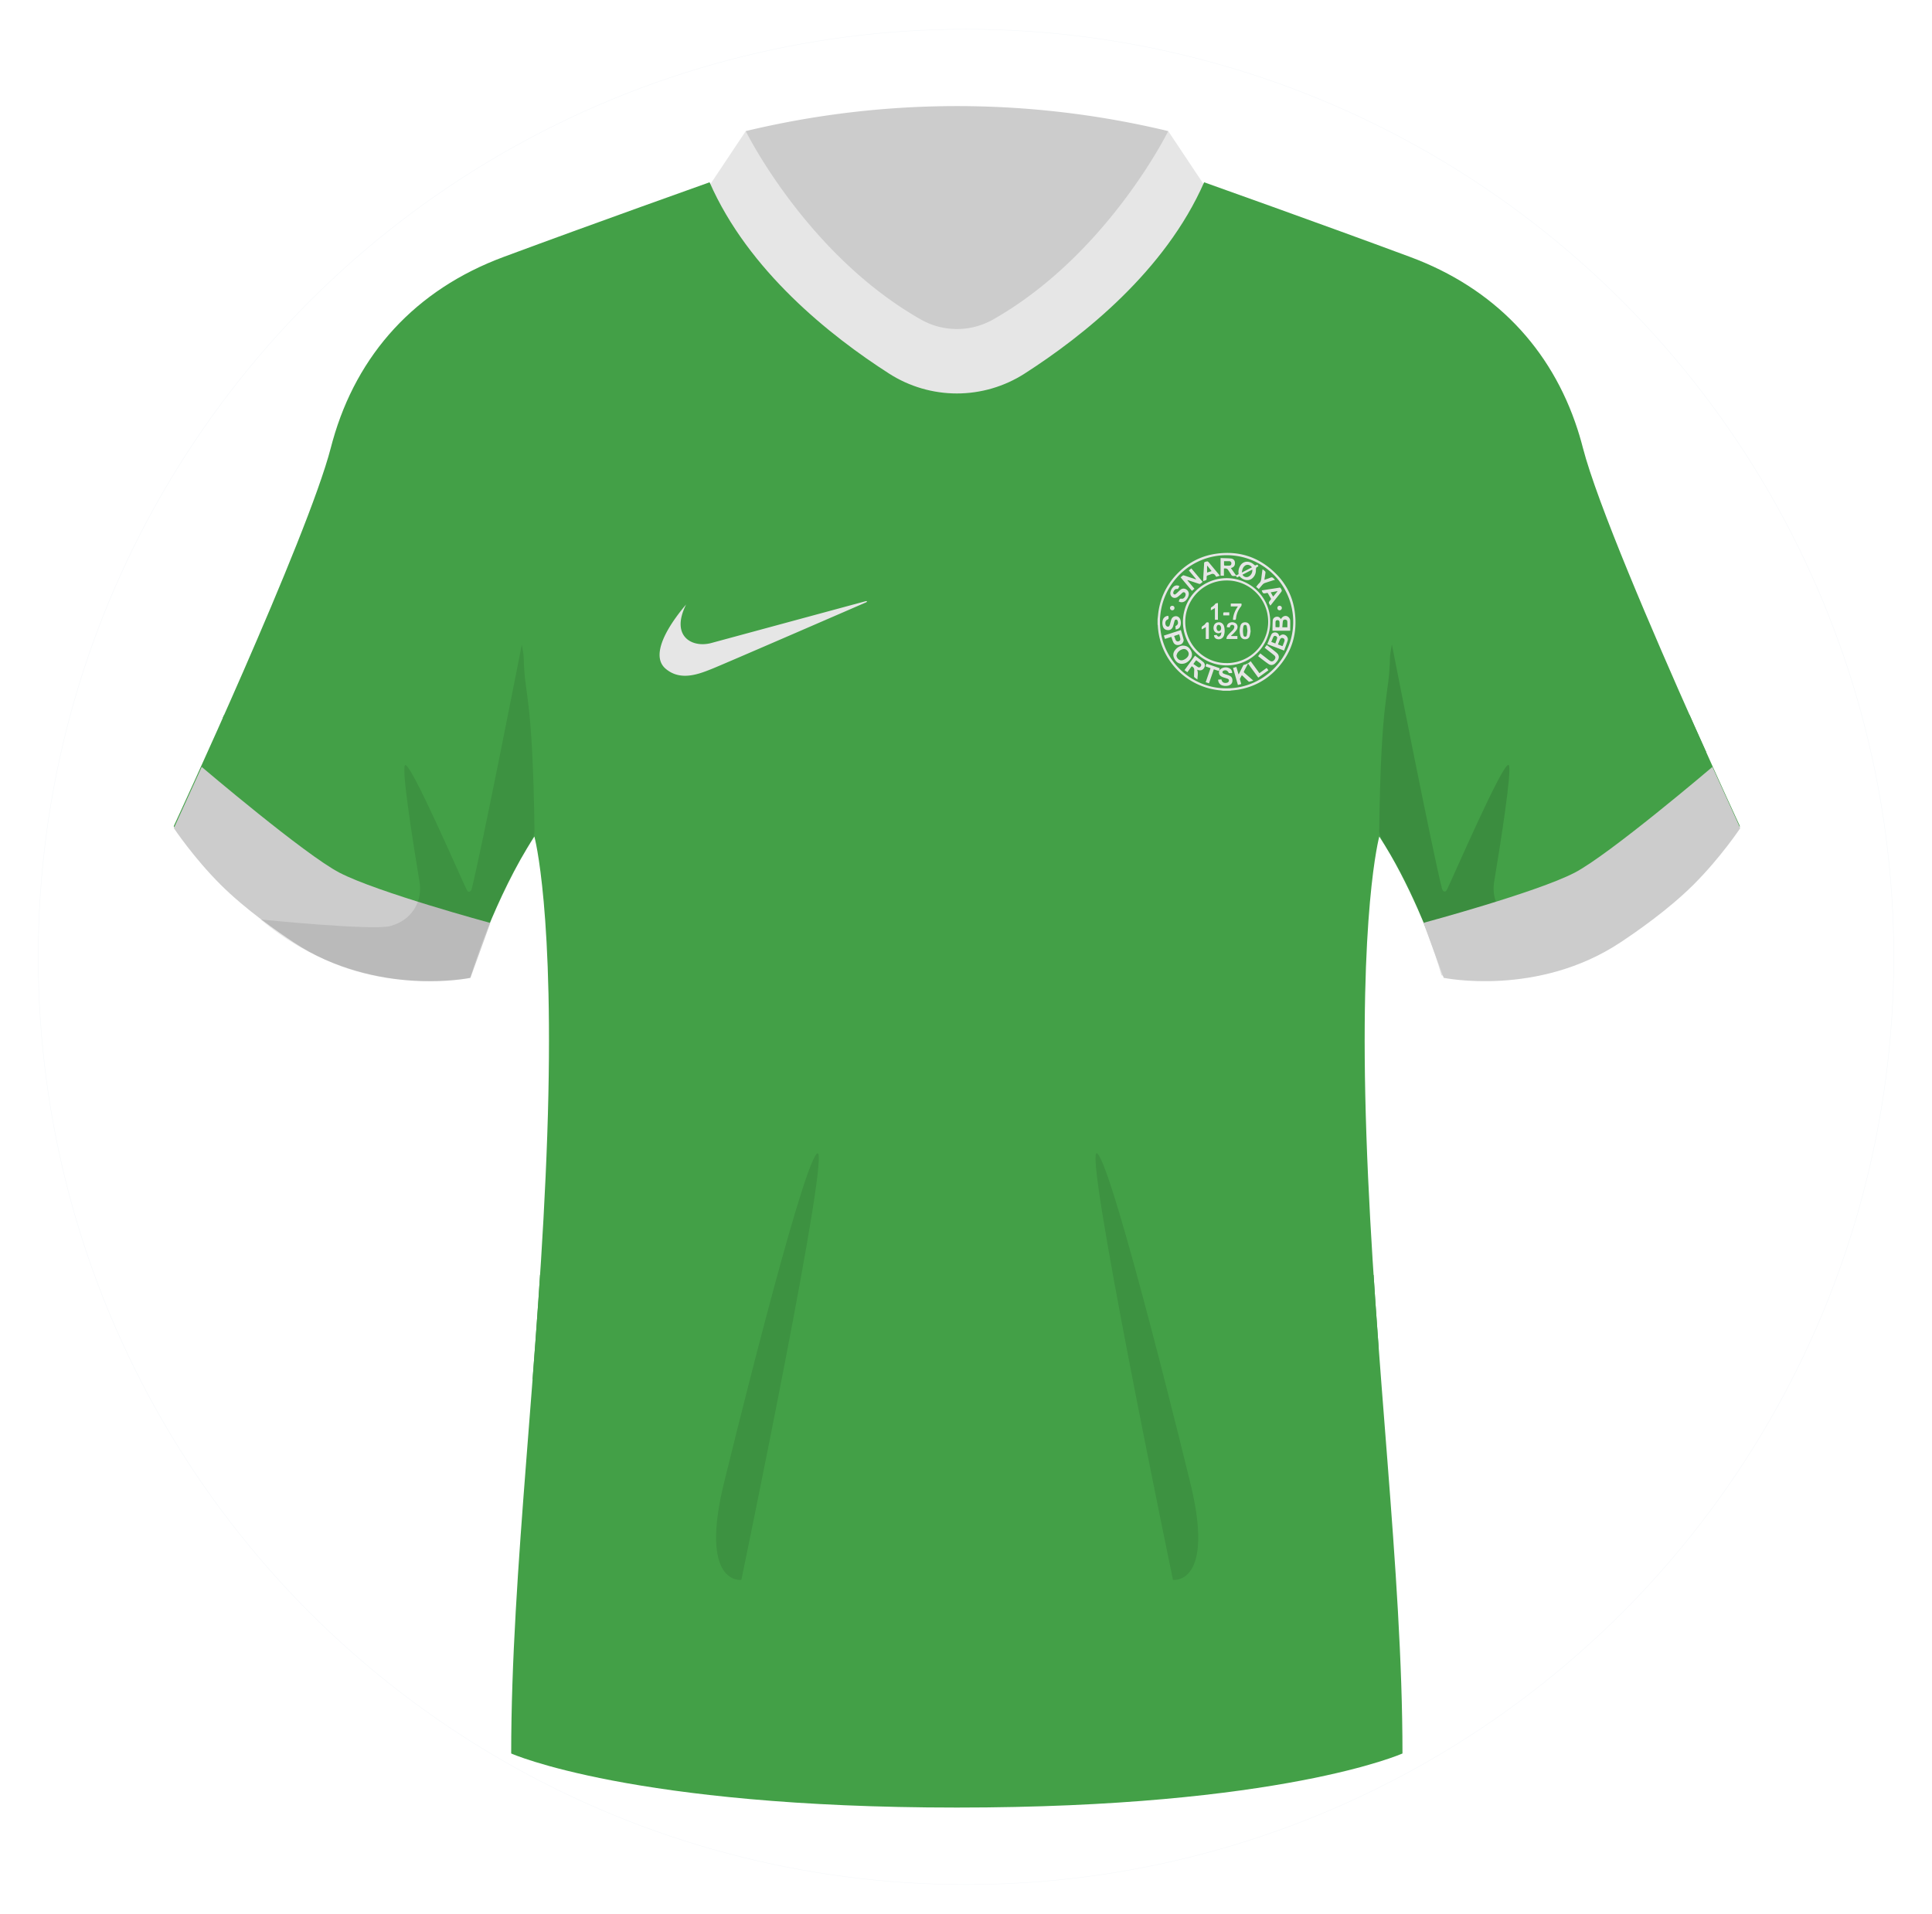 <svg xmlns="http://www.w3.org/2000/svg" xmlns:xlink="http://www.w3.org/1999/xlink" viewBox="0 0 4110.01 4071.7"><defs><style>.cls-1{mask:url(#mask);filter:url(#luminosity-noclip-3);}.cls-16,.cls-2,.cls-4{mix-blend-mode:multiply;}.cls-2{fill:url(#linear-gradient);}.cls-3{mask:url(#mask-2);filter:url(#luminosity-noclip-4);}.cls-4{fill:url(#radial-gradient);}.cls-5{fill:none;}.cls-6{isolation:isolate;}.cls-7{fill:#fff;stroke:#f6f8fa;stroke-width:1.02px;}.cls-13,.cls-18,.cls-7{stroke-miterlimit:10;}.cls-8{fill:#ccc;}.cls-9{mask:url(#mask-3);}.cls-10{fill:#4d4d4d;}.cls-11,.cls-21{fill:#e6e6e6;}.cls-12{clip-path:url(#clip-path);}.cls-13,.cls-14{fill:#43a047;}.cls-13{stroke:#009444;}.cls-15{opacity:0.12;}.cls-16{opacity:0.25;}.cls-17{mask:url(#mask-4);}.cls-18{stroke:#f2f2f2;stroke-width:1.48px;}.cls-19{opacity:0.09;}.cls-20{opacity:0.75;}.cls-21{fill-rule:evenodd;}.cls-22{filter:url(#luminosity-noclip-2);}.cls-23{filter:url(#luminosity-noclip);}</style><filter id="luminosity-noclip" x="1586.47" y="-10192" width="898.73" height="32766" filterUnits="userSpaceOnUse" color-interpolation-filters="sRGB"><feFlood flood-color="#fff" result="bg"/><feBlend in="SourceGraphic" in2="bg"/></filter><mask id="mask" x="1586.47" y="-10192" width="898.73" height="32766" maskUnits="userSpaceOnUse"><g class="cls-23"/></mask><linearGradient id="linear-gradient" x1="2035.84" y1="684.43" x2="2035.84" y2="190.85" gradientUnits="userSpaceOnUse"><stop offset="0" stop-color="#f2f2f2"/><stop offset="1" stop-color="#fff"/></linearGradient><filter id="luminosity-noclip-2" x="927.53" y="-10192" width="2216.62" height="32766" filterUnits="userSpaceOnUse" color-interpolation-filters="sRGB"><feFlood flood-color="#fff" result="bg"/><feBlend in="SourceGraphic" in2="bg"/></filter><mask id="mask-2" x="927.53" y="-10192" width="2216.62" height="32766" maskUnits="userSpaceOnUse"><g class="cls-22"/></mask><radialGradient id="radial-gradient" cx="2035.84" cy="2234.44" r="1500.58" gradientUnits="userSpaceOnUse"><stop offset="0" stop-color="#f2f2f2"/><stop offset="0.11" stop-color="#ededed"/><stop offset="0.24" stop-color="#e0e0e0"/><stop offset="0.37" stop-color="#c9c9c9"/><stop offset="0.51" stop-color="#a9a9a9"/><stop offset="0.66" stop-color="gray"/><stop offset="0.81" stop-color="#4e4e4e"/><stop offset="0.95" stop-color="#141414"/><stop offset="1"/></radialGradient><filter id="luminosity-noclip-3" x="1586.47" y="340.8" width="898.73" height="732.71" filterUnits="userSpaceOnUse" color-interpolation-filters="sRGB"><feFlood flood-color="#fff" result="bg"/><feBlend in="SourceGraphic" in2="bg"/></filter><mask id="mask-3" x="1586.47" y="340.8" width="898.73" height="732.71" maskUnits="userSpaceOnUse"><g class="cls-1"><path class="cls-2" d="M1586.47,394v679.52H2485.2q0-339.75,0-679.52A1925,1925,0,0,0,1586.47,394Z"/></g></mask><clipPath id="clip-path"><path id="SVGID" class="cls-5" d="M3603.73,1542.35c-87.41-196.13-206.29-472.46-236.53-590.09-.28-1.07-.58-2.13-.86-3.2q-1-3.78-2-7.51c-.42-1.53-.85-3-1.28-4.56q-1.2-4.28-2.47-8.53c-.23-.77-.45-1.56-.68-2.34q-1.77-5.85-3.63-11.63c-.13-.38-.25-.76-.37-1.14C3300.18,741.18,3178.63,613.07,3000,546.74c-191.81-71.24-438.41-158.93-438.41-158.93-82.57,188.26-256.71,326.76-382,407.09a266.83,266.83,0,0,1-288.08,0c-125.33-80.33-299.47-218.83-382-407.09,0,0-246.6,87.69-438.39,158.93C884,616.2,759.53,753.42,707.71,938c-.23.85-.47,1.7-.7,2.54q-1.62,5.82-3.14,11.69c-49.32,191.8-334.27,805.57-334.27,805.57S610.72,2136,999.8,2075.68c0,0,54.81-169.89,137-295.93,0,0,43.83,158.93,27.39,635.69s-76.71,926.13-76.71,1315.22c0,0,257.55,115.08,948,115.08s948.06-115.08,948.06-115.08c0-389.09-60.29-838.45-76.73-1315.22-16.42-476.09,27.28-635.23,27.41-635.68,31.78,48.74,59.47,104,81.48,153.52,34.9,78.5,55.51,142.4,55.51,142.4a547.07,547.07,0,0,0,79.86,6.5c74.71.54,143-14.64,204.23-38.7,218.84-86,346.13-285.65,346.13-285.65S3658.86,1666,3603.73,1542.35Z"/></clipPath><filter id="luminosity-noclip-4" x="926.79" y="622.17" width="2218.1" height="3224.55" filterUnits="userSpaceOnUse" color-interpolation-filters="sRGB"><feFlood flood-color="#fff" result="bg"/><feBlend in="SourceGraphic" in2="bg"/></filter><mask id="mask-4" x="926.79" y="622.17" width="2218.1" height="3224.55" maskUnits="userSpaceOnUse"><g class="cls-3"><path class="cls-4" d="M2934.57,1780h0s-20.66-510.73,209.56-1157l0,0h0s-186.05,336.74-257.39,844.25c-14.88,105.9-98.51,189.42-204.61,202.84-130.14,16.47-321,18.37-549-46.17,0,0,205.5,131.52,719.26,131.52,0,0,18.09,569.94-90.38,898.75-27.53,83.49-24.13,175.32,10.87,256,28.87,66.53,54.85,166,54.85,308.46,0,320.58-313.73,464.43-791.87,464.43S1244,3539.1,1244,3218.52c0-142.49,26-241.93,54.85-308.46,35-80.65,38.4-172.48,10.87-256-108.47-328.81-90.38-898.75-90.38-898.75,513.76,0,719.26-131.52,719.26-131.52-228,64.54-418.9,62.64-549,46.17-106.1-13.42-189.73-96.94-204.61-202.84C1113.58,959.64,927.53,622.91,927.53,622.9h0c0,.05,0,.11.05.16C1157.76,1269.33,1137.11,1780,1137.11,1780s43.85,158.92,27.41,635.68-76.73,926.14-76.73,1315.22c0,0,257.55,115.08,948,115.08h0c690.49,0,948-115.08,948-115.08,0-389.08-60.29-838.45-76.73-1315.22S2934.55,1780.05,2934.57,1780Z"/></g></mask></defs><g class="cls-6"><g id="Layer_1" data-name="Layer 1"><circle class="cls-7" cx="2055.01" cy="2035.85" r="1973.7"/><path class="cls-8" d="M1586.47,278.91V958.43H2485.2q0-339.75,0-679.52A1924.74,1924.74,0,0,0,1586.47,278.91Z"/><g class="cls-9"><path class="cls-10" d="M1586.47,394v679.52H2485.2q0-339.75,0-679.52A1925,1925,0,0,0,1586.47,394Z"/></g><path class="cls-11" d="M2561.93,394,2485.2,278.9s-128.94,262.42-372.45,400.82a155.75,155.75,0,0,1-153.83,0c-243.5-138.4-372.45-400.82-372.45-400.82L1509.75,394l-35.62,443.88,431.92,109.56a527.78,527.78,0,0,0,259.58,0l431.92-109.56Z"/><g class="cls-12"><polygon class="cls-13" points="3782.63 1602.78 240.09 1521.2 240.09 329.89 3782.63 329.89 3782.63 1602.78"/><polyline class="cls-14" points="3782.63 1521.2 3782.63 2836.56 518.12 2957.44 240.09 1521.2"/><rect class="cls-14" x="240.09" y="2712.51" width="3542.54" height="1191.31"/></g><path class="cls-15" d="M2980,1856.73s-14.3-27.53-27-47.06c-9.95-15.25-19.14-33.15-19-41.06,4-297.42,21.53-284.85,23-371,.1-5.66,4-26.56,4-26.56s86.15,440.43,106.75,520.28c2.57,6.82,7.39,7,10,2.34,7.15-12.65,122-279.5,131.94-265.79,7.2,10-17.24,164.68-31.15,248.54-6.44,38.83,14.19,75.43,51.42,89.86,3.31,1.28,6.66,2.44,10,3.43,35.92,10.55,271.74-13.82,271.75-13.83-222.32,172.25-445.12,119.29-445.12,119.29S3032.11,1952.87,2980,1856.73Z"/><g class="cls-16"><g class="cls-17"><path class="cls-18" d="M2934.57,1780h0s-20.66-510.73,209.56-1157l0,0h0s-186.05,336.74-257.39,844.25c-14.88,105.9-98.51,189.42-204.61,202.84-122,15.44-297.32,18.07-506.59-34.8-5.55-1.41-8.3,6.46-3.09,8.82,81.31,36.88,293.35,111.33,679.9,111.33,0,0-13.81,1424.36-13.81,1566.84,0,320.59-294,376.54-772.1,376.54S1244,3539.1,1244,3218.52c0-142.49-24.66-1463.18-24.66-1463.18,336.79,0,541.11-56.52,641.91-95.46,9.24-3.57,5-17.43-4.66-15.26-191.83,43.05-352.82,39.82-467,25.37-106.1-13.42-189.73-96.94-204.61-202.84C1113.58,959.64,927.53,622.91,927.53,622.9h0c0,.05,0,.11.05.16C1157.76,1269.33,1137.11,1780,1137.11,1780s43.85,158.92,27.41,635.68-76.73,926.14-76.73,1315.22c0,0,257.55,115.08,948,115.08h0c690.49,0,948-115.08,948-115.08,0-389.08-60.29-838.45-76.73-1315.22S2934.55,1780.05,2934.57,1780Z"/></g></g><path class="cls-19" d="M1541.57,3149.53s160.56-658.84,196-694.88-160.51,906.75-160.51,906.75S1485.45,3373.37,1541.57,3149.53Z"/><path class="cls-19" d="M2530.84,3149.53s-160.56-658.84-196-694.88,160.51,906.75,160.51,906.75S2587,3373.37,2530.84,3149.53Z"/><path class="cls-8" d="M1000.78,2080.42l42.31-116.75s-239.68-64.88-320.74-106.88c-73.71-38.2-293.24-225.11-293.24-225.11L369.87,1762s42.06,63,99.23,120c53.76,53.56,121.71,100.49,155.51,122.93C800.84,2121.88,1000.78,2080.42,1000.78,2080.42Z"/><path class="cls-8" d="M3071.21,2080.42l-42.95-117s240.31-64.63,321.37-106.63c73.71-38.2,293.24-225.11,293.24-225.11L3702.11,1762s-42.06,63-99.23,120c-53.76,53.56-121.7,100.49-155.5,122.93C3271.14,2121.88,3071.21,2080.42,3071.21,2080.42Z"/><g class="cls-20"><path class="cls-15" d="M1091.08,1857.1s14.3-27.53,27-47.06c9.94-15.25,19.13-33.15,19-41.06-4-297.42-21.53-284.85-23-371-.09-5.66-4-26.56-4-26.56s-86.16,440.43-106.76,520.28c-2.57,6.82-7.39,7-10,2.34-7.15-12.65-122-279.5-131.93-265.79-7.21,10,17.24,164.68,31.14,248.54,6.44,38.83-14.19,75.43-51.42,89.86-3.31,1.28-6.66,2.44-10,3.43-35.92,10.55-276.71-13.8-276.72-13.8,208.82,176.23,445.78,124.4,445.78,124.4S1039,1953.24,1091.08,1857.1Z"/></g><path class="cls-21" d="M1459.65,1286c-28.7,33.72-56.23,75.52-56.5,106.77-.11,11.76,3.64,22,12.65,29.8,13,11.2,27.23,15.15,41.44,15.17,20.76,0,41.38-8.35,57.52-14.8,27.18-10.88,327.69-141.38,327.69-141.38,2.9-1.45,2.36-3.26-1.27-2.36-1.47.37-327.15,88.63-327.15,88.63a72,72,0,0,1-19,2.72c-25,.14-47.3-13.75-47.12-43,.07-11.45,3.58-25.27,11.7-41.52Z"/><path class="cls-11" d="M2602,1469.62c-2.65-.33-5.3-.73-8-1A146.47,146.47,0,0,1,2471.56,1373a141.23,141.23,0,0,1-8.51-42,13.56,13.56,0,0,0-.51-2.3v-11.33c.33-2.9.7-5.8,1-8.7q4.89-49.47,38.78-85.82c22.91-24.52,51.06-39.87,84.26-44.66,48.87-7.06,91.48,6.73,126.75,41.43,22.36,22,36.17,48.91,40.75,79.94,7,47.55-5.73,89.43-38.75,124.56-22.54,24-50.45,38.34-83,43.52-4.45.71-9,1-13.43,1.51a16.89,16.89,0,0,0-2.07.51Zm7.3-5.17c76.85.45,140.49-62,141.73-139.19,1.26-78.45-61.35-142.5-138.67-144-80.37-1.61-144.67,63.29-144.7,141.47C2467.66,1402,2532.54,1464.91,2609.34,1464.45Z"/><path class="cls-11" d="M2702.11,1323c.58,48.45-38.77,92.77-92.86,92.73a92.82,92.82,0,0,1,.16-185.64C2661.41,1230.08,2702.71,1272.82,2702.11,1323Zm-92.59,87.77a87.88,87.88,0,0,0,.86-175.76c-50.26-.5-87.88,40.17-88.9,85.86C2520.37,1370,2560.54,1411.11,2609.52,1410.73Z"/><path class="cls-11" d="M2603.69,1209.52v15.34h-7.15v-37.4c1.65,0,3,0,4.33,0,5.89.23,11.81.26,17.68.81,5.21.49,8.24,3.83,8.58,8.53.43,6-1.89,9.67-7.22,11.32-.61.19-1.23.34-1.46.4l11.12,15.83c1.22-.61,2.56-1.37,4-2,1.16-.51,1.46-1.11,1.26-2.45a24,24,0,0,1,2.23-13.64c6.3-14,20.65-13.48,29.63-5.75,3.32,2.85,3.23,3,7.35,1,.22-.1.46-.17.89-.34.34.59.71,1.19,1,1.81s.64,1.3,1.13,2.3c-5,.82-5.4,3.9-5.36,8.25a21.87,21.87,0,0,1-6.84,16.13c-7.51,7.28-18.27,5.17-25.42-1-.86-.75-1.58-1.67-2.57-2.73l-5.51,2.7c-1-4.54-4.61-3.14-7.27-3.15a5.17,5.17,0,0,1-5.06-3c-2-3.31-4.21-6.45-6.3-9.69S2607.73,1209,2603.69,1209.52Zm59.57-2.44c-3.41-5.26-9.92-6.92-14.39-3.77-4.85,3.43-6.23,8.66-7.13,14.84Zm-20.09,15.57a9.68,9.68,0,0,0,7.34,5.13c7.27,1.1,14.69-7.43,13.54-15.9ZM2603.94,1194c0,2.76-.07,5.44.07,8.11a2,2,0,0,0,1.45,1.36c3.27.12,6.55.19,9.81,0,2.84-.16,4.33-2.08,4.27-5a4.27,4.27,0,0,0-4.5-4.48C2611.53,1193.92,2608,1194,2603.94,1194Z"/><path class="cls-11" d="M2679.17,1432.26l15.48-11.19,3.64,5-21.52,15.64L2655,1411.87c-3.19,6-6.2,11.53-9,17.15-.24.48.49,1.77,1.1,2.31,5.84,5.17,11.75,10.26,17.63,15.38.37.32.7.67,1.4,1.33-3.07.88-5.82,1.77-8.63,2.41-.55.13-1.43-.59-2-1.11-4-3.76-8-7.57-12-11.35-.46-.44-1-.83-1.71-1.47-1.37,2.54-2.73,4.85-3.85,7.27a4.35,4.35,0,0,0,.16,2.6c.64,2.45,1.38,4.88,2.12,7.31.34,1.14.17,1.84-1.18,2.14-1.81.4-3.58,1-5.58,1.56-3.49-12.2-6.91-24.14-10.41-36.33l7.15-2.1c1.54,5.28,3,10.36,4.65,16,.62-1,1-1.54,1.33-2.14,2.77-5.49,5.49-11,8.3-16.47.37-.73,1-1.7,1.7-1.85a27.55,27.55,0,0,0,14.36-7.77Z"/><path class="cls-11" d="M2725,1317c4.44-7.34,11.88-8.76,17-3.07a10.66,10.66,0,0,1,2.71,6.1c.28,7.12,0,14.27,0,21.4a1.7,1.7,0,0,1-.2.56H2707c0-2.23,0-4.09,0-5.94.14-5.08.18-10.16.51-15.22a8.73,8.73,0,0,1,7-8.43c4.26-1.08,7.5.63,9.91,4.14A3.5,3.5,0,0,0,2725,1317Zm13.63,17.55c0-4.15.16-8.15-.07-12.13-.13-2.36-1.77-3.8-4.17-4.15s-4.84.83-5.21,3.11c-.71,4.29-.85,8.67-1.24,13.17Zm-25.19-.3c2.39.12,4.6.31,6.81.27.6,0,1.69-.71,1.7-1.12a90.37,90.37,0,0,0-.08-10.54,4,4,0,0,0-4.35-3.51c-2.23.17-3.88,1.4-4,3.62C2713.29,1326.63,2713.46,1330.31,2713.46,1334.25Z"/><path class="cls-11" d="M2721.56,1353.57a10,10,0,0,0,1-.64c4-3.43,7.86-3.91,11.91-1.46s6.27,7,4.79,11.61c-2.25,7-4.95,13.86-7.57,21.09L2696,1370.49c2.88-6.93,5.48-13.72,8.53-20.3,1.62-3.51,5.71-5.17,9.33-4.61C2717.64,1346.17,2720.2,1348.74,2721.56,1353.57Zm-2.9,17.57c2.92,1.12,5.52,2,8.06,3.13,1.34.58,1.9.17,2.35-1.09,1-2.84,2.19-5.62,3.16-8.48,1.15-3.43.21-5.76-2.58-6.92s-5.25-.18-6.75,3S2720.17,1367.45,2718.66,1371.14Zm-5.6-2.15c1.34-3.83,2.77-7.39,3.79-11.06.55-2-.62-3.67-2.57-4.53s-4-.68-5,1.24c-1.81,3.52-3.2,7.25-4.84,11.06Z"/><path class="cls-11" d="M2542.21,1395c6,4.58,11.93,8.82,17.49,13.52,4.05,3.41,4.44,8.32,1.75,12.65-2.81,4.5-7.27,6.11-12.33,4.45l-2.29-.77c2.47,7,.66,13.65.53,20.94-2.51-1.81-4.61-3.2-6.52-4.82a3.36,3.36,0,0,1-.72-2.39c.08-4.26.2-8.53.45-12.79.24-4-1.87-6.41-5.41-8.22l-9.26,12.63-6.06-4.4C2527.29,1415.54,2534.65,1405.41,2542.21,1395Zm-3.54,17.7c3.49,2.36,6.59,4.62,9.87,6.6,2.15,1.31,4.23.61,5.77-1.48s1.56-4.4-.29-6c-3-2.51-6.17-4.75-9.36-7.16-.67.82-1.15,1.36-1.58,2C2541.68,1408.52,2540.3,1410.43,2538.67,1412.69Z"/><path class="cls-11" d="M2544.52,1232.15l-15.47-18.48,5.26-4.44,24.1,28.72a58.56,58.56,0,0,1-5,4.16,3.58,3.58,0,0,1-2.68,0c-7.4-2.38-14.77-4.86-22.16-7.3a6.6,6.6,0,0,0-2.83-.38l15.21,18.21-5.26,4.43c-8-9.56-16-19-24.11-28.73,1.7-1.42,3.23-2.87,4.95-4a3.29,3.29,0,0,1,2.47,0c7.55,2.47,15.07,5,22.61,7.53.83.28,1.68.53,2.52.79Z"/><path class="cls-11" d="M2515.92,1373.56c9.63,0,14.56,4.63,17.83,11.26,3.19,6.44,2.6,12.81-2.1,18.37-4.54,5.36-10.19,9.12-17.53,9.09-7.79,0-12.71-4.61-16-11.15-3.14-6.18-2.8-12.31,1.5-17.78C2504.11,1377.59,2510,1373.94,2515.92,1373.56Zm-13.13,20.87c.38,5.74,5,10.48,10.5,10.47s13-5.3,14.86-10.31c1.42-3.87.36-7.3-2.26-10.25s-5.81-4.18-9.73-3.15a19,19,0,0,0-10.92,7.5C2504.06,1390.35,2503.58,1392.5,2502.79,1394.43Z"/><path class="cls-11" d="M2501,1339.19l-.47-6.92c5.09-2.94,6.27-5.39,5-10.35-.46-1.78-1.13-3.56-3.37-3.7s-3.06,1.47-3.57,3.14c-1.15,3.76-1.92,7.63-3.17,11.35-2.09,6.18-6.67,8.84-13,7.69A10.34,10.34,0,0,1,2474,1333a24.13,24.13,0,0,1-.36-13.83,12.12,12.12,0,0,1,11.85-8.87,13.24,13.24,0,0,0,.22,2.34c.73,2.77.55,4.57-2.77,5.93-4.43,1.82-5.17,9.87-1.68,13.23,2.55,2.44,5.84,1.79,7-1.63s1.91-7.11,3-10.64,2.86-6.29,6.32-7.73c5.65-2.35,11.72.7,13.57,6.88a22.3,22.3,0,0,1,.27,11.91C2510.06,1335.87,2506.86,1338.6,2501,1339.19Z"/><path class="cls-11" d="M2593.57,1426.83c4.94-7.27,16.39-9.18,23.48-3.91a10,10,0,0,1,4,9.12h-6.89c-2.34-5.26-6.39-7.19-11.18-5.16a4.41,4.41,0,0,0-2.46,2.88,4.3,4.3,0,0,0,2,3.16,33.54,33.54,0,0,0,6,2.24c1.71.58,3.46,1,5.15,1.64,6.22,2.33,8.55,6,8.05,12.43-.37,4.84-3.94,8.53-9.7,9.64a23.43,23.43,0,0,1-12.39-.76c-5-1.8-8.06-6.21-8.24-12.13l6.81-.54a10.1,10.1,0,0,1,.57,1.44c1.47,6.16,7.54,6.94,11.75,5.62a5,5,0,0,0,3.87-4.59c.12-2.35-1.62-3.46-3.58-4.13-3.18-1.08-6.44-1.93-9.58-3.12-6.76-2.58-8.89-6.47-7.69-13.65Z"/><path class="cls-11" d="M2509,1247.15c-.51,1-1,1.85-1.37,2.75-.9,2.25-1.91,3.66-5,3.26-3.42-.44-7.63,6-6.55,9.44a3,3,0,0,0,4.79,1.5,60.77,60.77,0,0,0,5.32-4.73,73,73,0,0,1,5.5-4.91c3.92-2.86,8.27-2.8,12.39-.08a10.93,10.93,0,0,1,4.73,11.35A23.23,23.23,0,0,1,2522,1278a12.17,12.17,0,0,1-14.49,1.6c.28-.71.62-1.42.87-2.17.86-2.67,1.84-4.25,5.46-3.62,4.87.85,9.82-6.45,8-11-1.14-2.78-3.78-3.71-6.16-1.89-2,1.53-3.6,3.6-5.59,5.16-2.61,2.05-5.18,4.67-8.2,5.57-7.63,2.27-13.91-4.59-11.86-12.51a21.73,21.73,0,0,1,6.71-11A10.19,10.19,0,0,1,2509,1247.15Z"/><path class="cls-11" d="M2676.39,1396l4.61-5.88c4.31,3.36,8.48,6.63,12.67,9.87,2.53,2,5,4,7.67,5.76,3.56,2.43,7,1.65,9.82-2s2.77-6.77-.74-9.66c-5.89-4.85-12-9.48-17.93-14.21-.64-.5-1.27-1-2.12-1.7l4.52-5.84c1.1.82,2.14,1.56,3.14,2.35,5.72,4.52,11.54,8.95,17.13,13.63,6.26,5.23,7,11,2.21,17.72a33.72,33.72,0,0,1-5.21,5.85c-3.91,3.41-8.9,4-13.2,1.11-5.77-3.87-11.23-8.24-16.8-12.42C2680.27,1399.1,2678.44,1397.6,2676.39,1396Z"/><path class="cls-11" d="M2702.59,1288.41c-.28-.32-.35-.37-.39-.44-3.89-6-3.94-6.06.66-11.67a2.78,2.78,0,0,0,.28-3.84c-1.91-3.06-3.7-6.2-5.41-9.38a2.45,2.45,0,0,0-3.2-1.42c-.24.07-.47.16-.71.21-6.68,1.31-7.05,1.1-9.73-5.76,3.26-.52,6.48-1,9.69-1.52,9.31-1.42,18.64-2.78,27.94-4.29a2.39,2.39,0,0,1,2.89,1.43c2.93,5.08,3,5.07-.55,9.56q-10,12.69-20,25.35C2703.66,1287.2,2703.17,1287.73,2702.59,1288.41Zm.6-28.17,5.22,9.12,9.24-11.18-.42-.46Z"/><path class="cls-11" d="M2559.47,1236.28c.29-5.82.52-11.37.84-16.92.41-7,.93-14.07,1.29-21.11a2.5,2.5,0,0,1,2.12-2.7c5.55-1.67,5.53-1.75,9.16,2.61q10.34,12.38,20.65,24.77c.42.5.8,1,1.46,1.87-2.4.78-4.58,1.54-6.8,2.19-.37.11-.91-.18-1.31-.39a1.85,1.85,0,0,1-.64-.74c-2.68-5.31-6.58-6.24-11.67-3.39a21.67,21.67,0,0,1-3.73,1.2c-3.83,1.24-3.83,1.24-3.88,5.41-.05,4.89-.05,4.89-4.74,6.38C2561.39,1235.72,2560.55,1236,2559.47,1236.28Zm18-21.23-8.94-11.3-.69.26v14.14Z"/><path class="cls-11" d="M2478.26,1359.35l-2.31-7.07,36.23-11.77c2,6.88,4,13.59,5.77,20.38a7.8,7.8,0,0,1-.75,4.51c-2,4.94-6.32,6.73-11.23,7-4.74.24-8.23-2.13-10.12-6.44-1.51-3.43-2.64-7-4.06-10.88Zm19.53-6.26c1.15,3.06,2.07,5.93,3.31,8.64a4.88,4.88,0,0,0,5.89,2.78c2.64-.74,4.33-2.7,3.91-5.41-.5-3.17-1.57-6.24-2.43-9.51Z"/><path class="cls-11" d="M2712.54,1233.39c-7.58,2.42-14.69,4.6-21.72,7a11.68,11.68,0,0,0-4.53,3c-2.9,3.11-5.53,6.46-8.4,9.86l-5.66-4.72c2.22-2.67,4.1-5.52,6.56-7.75,3.64-3.31,4.15-7.56,4.67-12,.64-5.36,1.37-10.72,2.09-16.07a9.31,9.31,0,0,1,.53-1.57,51.12,51.12,0,0,1,5.49,4.75c.64.71.6,2.28.44,3.39-.58,4.22-1.35,8.4-2,12.6a16.55,16.55,0,0,0-.1,1.75c4.38-1.56,8.6-2.83,12.62-4.57,2.67-1.16,4.6-.84,6.5,1.25A39.06,39.06,0,0,0,2712.54,1233.39Z"/><path class="cls-11" d="M2593.57,1426.83l0,.18a8,8,0,0,1-2.45,0c-2.87-.88-5.7-1.91-8.85-3-3.45,10-6.83,19.77-10.32,29.84l-7-2.41c3.42-10,6.77-19.78,10.23-29.87-2.86-1-5.51-2-8.22-2.82-1.89-.55-2.61-1.38-1.65-3.29.5-1,.81-2.12,1.32-3.48l28.1,9.68C2594.25,1423.52,2593.91,1425.18,2593.57,1426.83Z"/><path class="cls-11" d="M2717.41,1293.55a4.51,4.51,0,0,1,4.81-4.72,4.71,4.71,0,0,1,4.71,4.66,5,5,0,0,1-4.79,5A4.73,4.73,0,0,1,2717.41,1293.55Z"/><path class="cls-11" d="M2498.51,1293.49a4.77,4.77,0,0,1-4.72,5,4.94,4.94,0,0,1-4.82-4.91,4.7,4.7,0,0,1,4.66-4.7A4.55,4.55,0,0,1,2498.51,1293.49Z"/><path class="cls-11" d="M2582.54,1351.53l5.85-.72c.31.66.41,1.34.8,1.64,1.1.85,2.48,2.32,3.46,2.12a6.7,6.7,0,0,0,4.14-2.85c1-1.82,1.15-4.15,1.72-6.48-2.14.82-3.78,1.85-5.52,2-7,.79-12.15-5.07-11.36-12.6.66-6.23,4.31-10,10.27-10.64,5.47-.58,10.35,2.71,12,8.45a34.13,34.13,0,0,1,0,18.93,11.79,11.79,0,0,1-14.61,8.34C2585.3,1358.76,2583,1356,2582.54,1351.53Zm5.35-15.42a20.79,20.79,0,0,0,1.19,4.15,4.34,4.34,0,0,0,7.63.3c1.71-2.61,1.23-7.44-1-9.63-2.43-2.44-5.91-1.74-7.1,1.49A25.78,25.78,0,0,0,2587.89,1336.11Z"/><path class="cls-11" d="M2660.47,1343.21a81.7,81.7,0,0,1-1.95,10c-1.47,4.73-5.05,6.94-9.9,6.88a9.87,9.87,0,0,1-9.78-7.2,36.74,36.74,0,0,1,0-21.53,9.73,9.73,0,0,1,9.87-7.38c4.81-.06,8.2,2.39,10,7.25a16.64,16.64,0,0,1,.9,3.3C2659.92,1337.05,2660.11,1339.58,2660.47,1343.21Zm-6.78-1.3c-.42-3-.74-6.28-1.38-9.47a3.36,3.36,0,0,0-3.48-2.91,3.54,3.54,0,0,0-3.62,3.08,44,44,0,0,0-.05,18.76c.41,1.92,1.63,3.33,3.74,3.26s3.27-1.49,3.58-3.45C2653,1348.2,2653.27,1345.19,2653.69,1341.91Z"/><path class="cls-11" d="M2632.4,1353.21v6.22h-23.32a12,12,0,0,1,2.88-7.63c2.4-2.89,5.11-5.53,7.71-8.25a39,39,0,0,0,4.09-4.25,11.9,11.9,0,0,0,2-4.84,4.1,4.1,0,0,0-3.42-4.88c-2.84-.52-4.82.64-5.71,3.35-.2.62-.39,1.23-.64,2l-6.18-.63c.23-3.53,1.28-6.58,4.45-8.44a13.59,13.59,0,0,1,13-.63c4.84,2.18,6.89,8,4.25,13.2-1.58,3.13-4.16,5.82-6.54,8.48a71.08,71.08,0,0,1-6,5.38l.54.89Z"/><path class="cls-11" d="M2622.89,1318.54c.62-10.49,4.3-19.61,10.59-28.28h-15.22v-6.2h22.64c.54,2.32.6,4.4-1.16,6.52a46.7,46.7,0,0,0-10.13,23.63c-.7,4.88-.58,4.9-5.58,4.56A9.46,9.46,0,0,1,2622.89,1318.54Z"/><path class="cls-11" d="M2556.56,1339.13c-.14-.76-.19-1-.22-1.23-.37-3,.11-5.2,3.38-6.8,2.41-1.18,4.29-3.69,6-5.91,1.49-1.93,3.27-1.07,4.91-1,.39,0,1,1.62,1,2.5.08,10.09.05,20.18,0,30.27,0,.81-.09,1.61-.15,2.53h-6.33v-25.17Z"/><path class="cls-11" d="M2575.93,1298.56a33.88,33.88,0,0,1,.08-5.09,3.16,3.16,0,0,1,1.54-1.85,23.48,23.48,0,0,0,8-7.09c.81-1.14,3.34-1.07,5.4-1.63v35.7h-6.41v-24.87Z"/><path class="cls-11" d="M2615.14,1309.27h-12.83a51.27,51.27,0,0,1,.07-5.13,1.89,1.89,0,0,1,1.33-1.27c3.74-.11,7.49-.06,11.43-.06Z"/></g></g></svg>